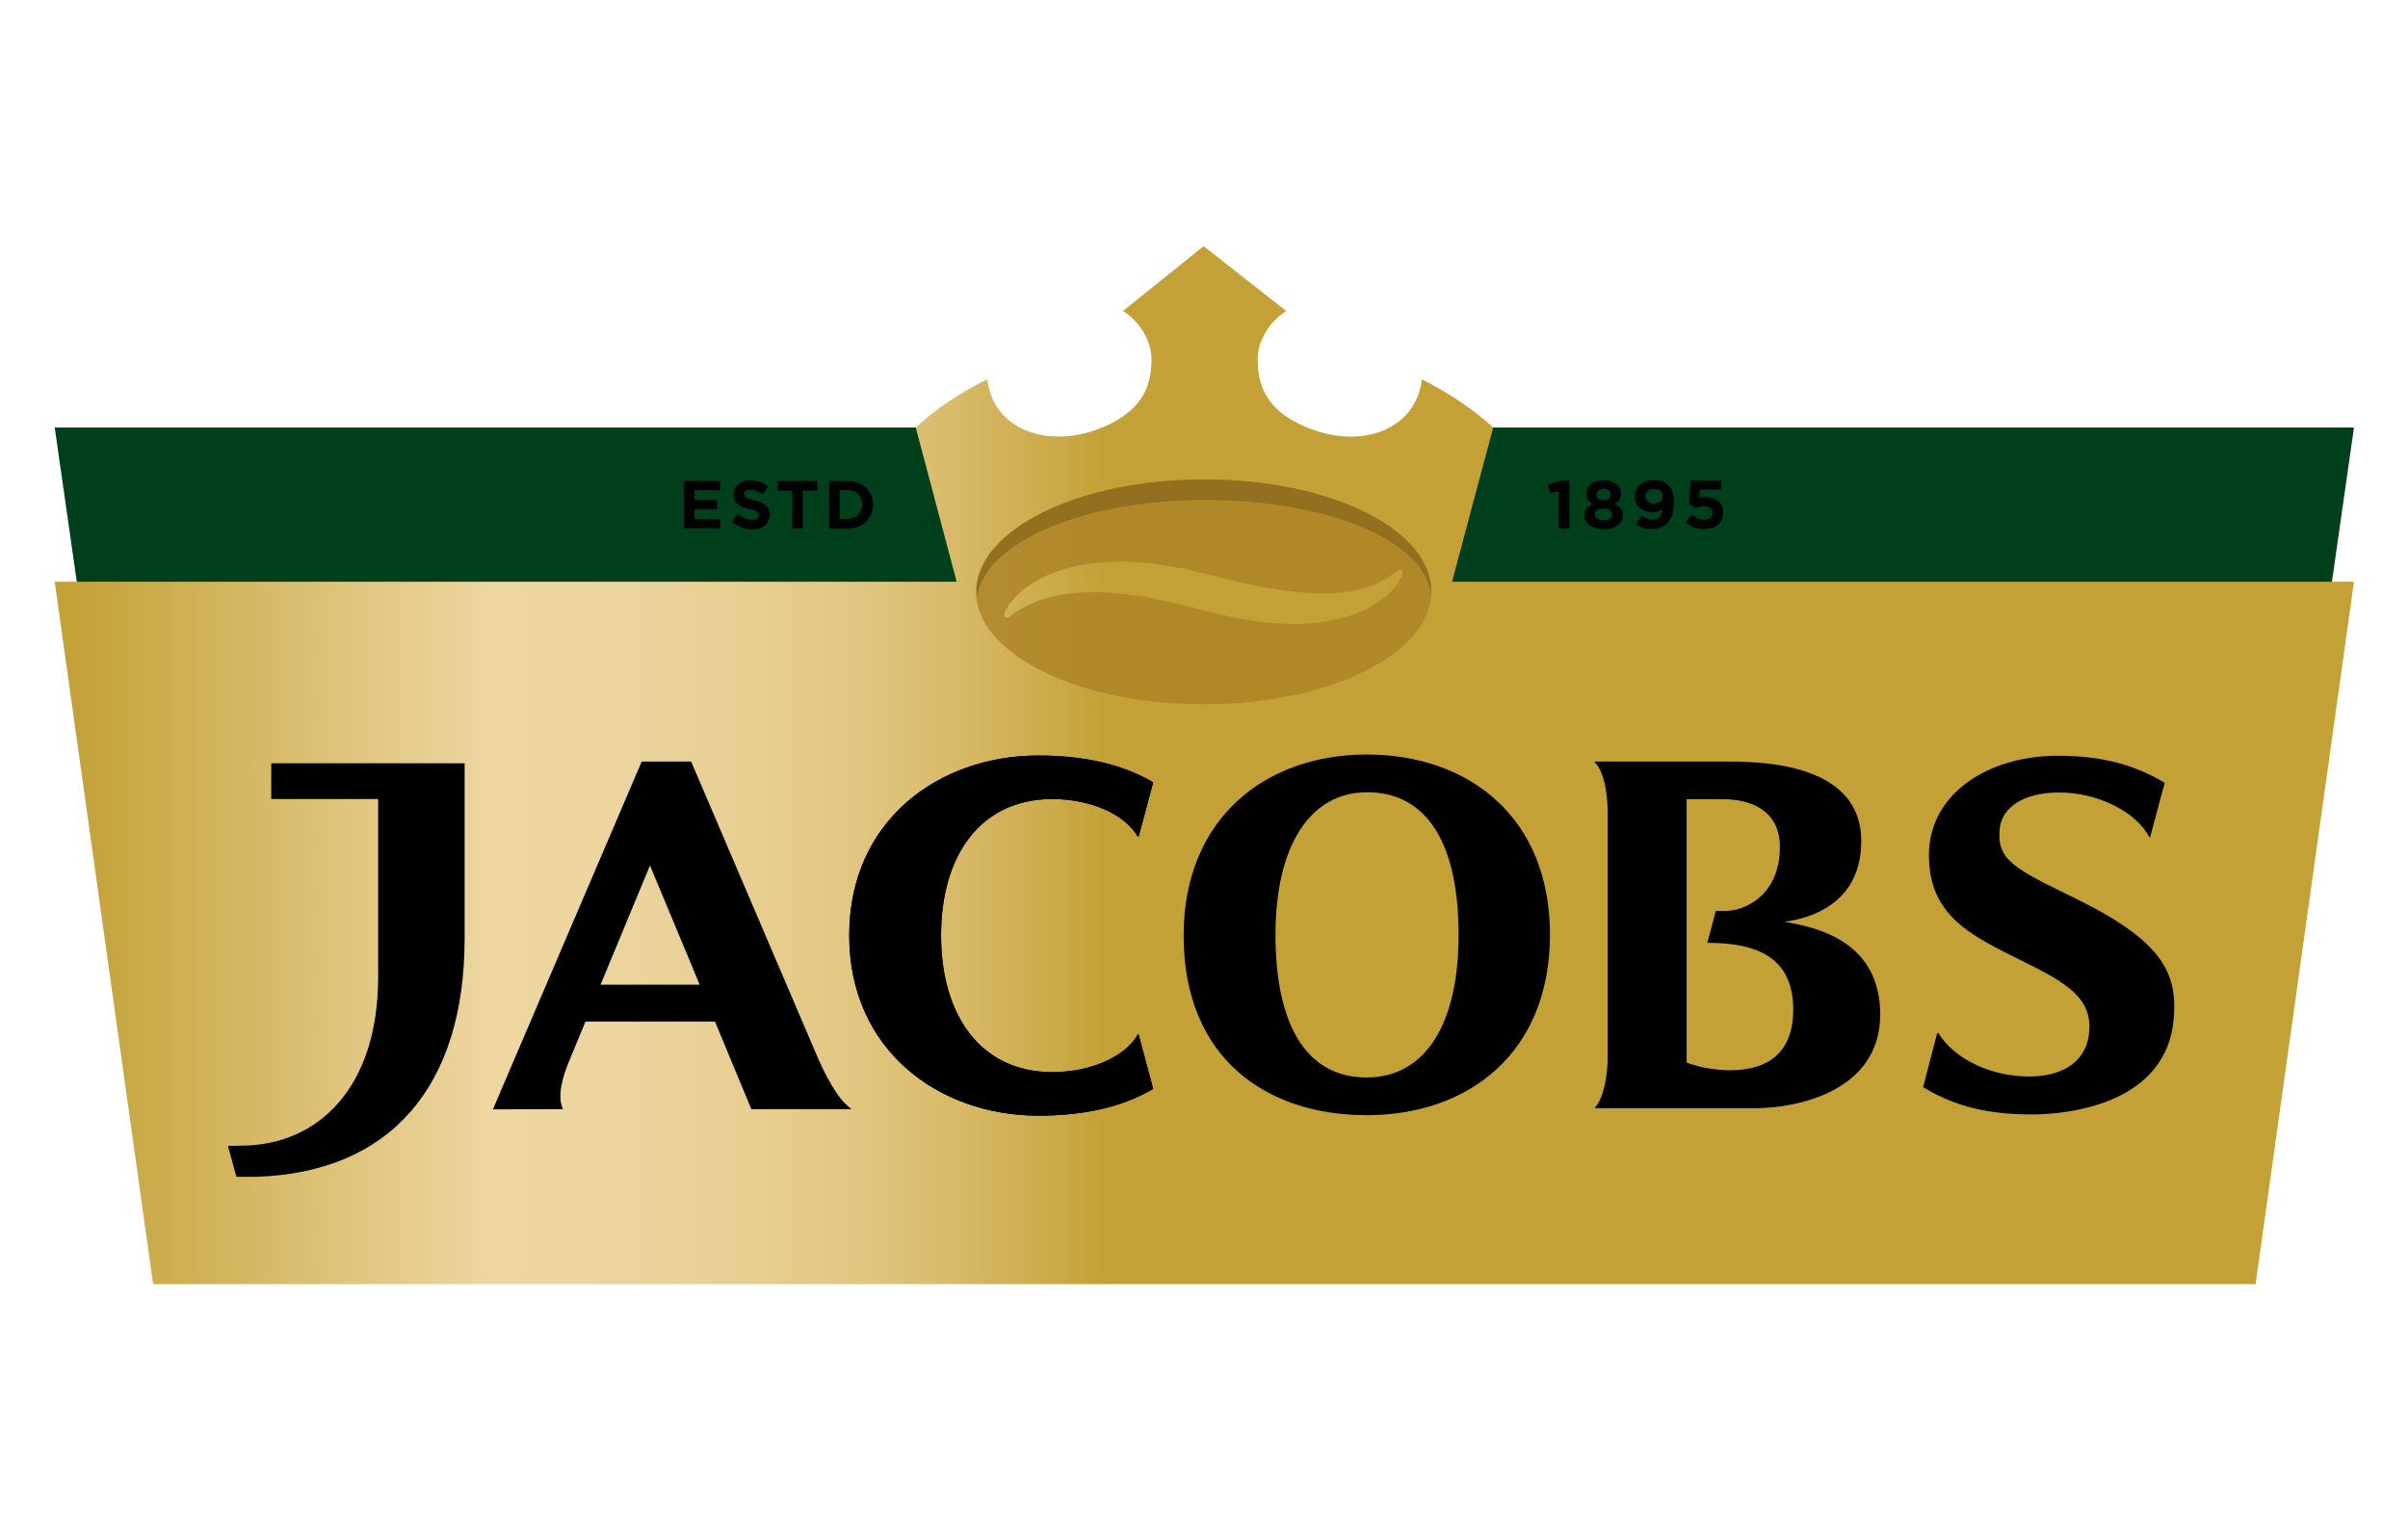 <svg width="88" height="56" viewBox="0 0 88 56" fill="none" xmlns="http://www.w3.org/2000/svg">
<g clip-path="url(#clip0_1259_75)">
<path d="M82.43 40.784H5.596L2 15.627H33.483L44.164 17.014L54.578 15.627H86.026L82.43 40.784Z" fill="#003F1C"/>
<path d="M53.065 21.265L54.569 15.627C53.813 14.947 52.958 14.364 51.961 13.869C51.748 15.698 49.807 16.414 47.876 15.671C46.14 15.009 45.962 13.922 45.962 13.127C45.962 12.543 46.309 11.81 47.004 11.368L43.986 9L41.04 11.368C41.734 11.81 42.081 12.543 42.081 13.127C42.081 13.931 41.894 15.009 40.167 15.671C38.245 16.414 36.296 15.689 36.082 13.869C35.041 14.381 34.239 14.92 33.465 15.627L34.961 21.265H2L5.596 46.943H82.43L86.026 21.265H53.065Z" fill="url(#paint0_linear_1259_75)"/>
<path d="M65.206 33.697C65.642 33.635 68.019 33.326 68.019 30.746C68.019 27.759 64.031 27.839 62.919 27.839H58.281V27.865C58.637 28.219 58.753 29.058 58.753 29.738V38.619C58.753 39.299 58.61 40.148 58.29 40.483V40.51H64.165C65.58 40.51 68.713 39.944 68.713 37.072C68.695 34.457 66.506 33.909 65.206 33.697ZM63.23 39.123C62.286 39.123 61.637 38.84 61.637 38.84V29.217H62.999C63.898 29.217 65.046 29.571 65.046 30.958C65.046 32.716 63.782 33.3 63.052 33.3H62.705L62.393 34.466C64.209 34.466 65.535 34.987 65.535 36.922C65.526 38.787 64.227 39.123 63.23 39.123ZM20.567 40.545V40.519C20.363 40.086 20.532 39.388 20.87 38.619L21.395 37.346H26.131L27.457 40.545H31.097V40.519C30.617 40.209 30.127 39.246 29.798 38.46L25.258 27.839H23.451L18.013 40.554L20.567 40.545ZM21.947 35.995L23.754 31.638L25.57 35.995H21.947ZM9.913 27.892V29.208H13.82V35.712C13.82 39.768 11.622 41.844 8.881 41.879L8.329 41.888L8.64 43.019H9.352C14.257 42.869 16.98 39.723 16.98 34.298V27.901H9.913V27.892ZM49.95 27.582C46.247 27.582 43.256 29.915 43.256 34.201C43.256 38.663 46.256 40.766 49.95 40.766C53.653 40.766 56.643 38.504 56.643 34.165C56.643 29.853 53.653 27.582 49.95 27.582ZM49.941 39.388C47.707 39.388 46.612 37.408 46.612 34.174C46.612 30.958 47.849 28.961 49.959 28.961C52.211 28.961 53.305 30.931 53.305 34.174C53.305 37.382 52.122 39.388 49.941 39.388ZM79.439 37.232C79.572 35.57 79.038 34.413 75.878 32.858C73.582 31.735 72.95 31.444 73.084 30.26C73.164 29.579 73.858 28.97 75.255 28.97C76.662 28.97 78.059 29.668 78.549 30.604H78.575L79.109 28.616C77.988 27.945 76.786 27.627 75.202 27.627C72.692 27.627 70.493 28.987 70.493 31.267C70.493 33.45 71.998 34.183 73.796 35.075C75.496 35.915 76.501 36.463 76.341 37.797C76.208 38.919 75.237 39.352 74.152 39.352C72.816 39.352 71.472 38.769 70.832 37.762H70.796L70.28 39.741C71.463 40.474 72.763 40.739 74.205 40.739C75.754 40.748 79.19 40.28 79.439 37.232ZM34.391 34.192C34.391 37.09 35.815 39.184 38.45 39.193C39.794 39.193 41.093 38.672 41.583 37.815H41.609L42.144 39.803C41.022 40.474 39.58 40.784 37.951 40.784C34.32 40.784 31.035 38.398 31.035 34.192C31.035 29.986 34.32 27.618 37.951 27.618C39.58 27.618 41.013 27.927 42.144 28.599L41.609 30.587H41.583C41.075 29.721 39.794 29.208 38.45 29.208C35.815 29.217 34.391 31.294 34.391 34.192Z" fill="black"/>
<path d="M34.391 34.192C34.391 37.09 35.815 39.184 38.45 39.193C39.794 39.193 41.093 38.672 41.583 37.815H41.609L42.143 39.803C41.022 40.474 39.58 40.784 37.951 40.784C34.319 40.784 31.035 38.398 31.035 34.192C31.035 29.986 34.319 27.618 37.951 27.618C39.58 27.618 41.013 27.927 42.143 28.599L41.609 30.587H41.583C41.075 29.721 39.794 29.208 38.45 29.208C35.815 29.217 34.391 31.294 34.391 34.192Z" fill="black"/>
<path d="M56.964 17.951L56.653 18.03L56.563 17.712L57.089 17.562H57.356V19.312H56.964V17.951ZM57.907 18.843C57.907 18.631 58.005 18.508 58.201 18.419C58.059 18.34 57.97 18.225 57.97 18.039V18.03C57.97 17.765 58.219 17.553 58.602 17.553C58.985 17.553 59.243 17.765 59.243 18.03V18.039C59.243 18.225 59.154 18.34 59.011 18.419C59.198 18.508 59.305 18.623 59.305 18.826V18.835C59.305 19.153 59.011 19.347 58.611 19.347C58.201 19.338 57.907 19.144 57.907 18.843ZM58.913 18.808C58.913 18.667 58.78 18.587 58.602 18.587C58.424 18.587 58.29 18.667 58.29 18.799V18.808C58.29 18.923 58.406 19.02 58.602 19.02C58.798 19.029 58.913 18.932 58.913 18.808ZM58.86 18.075C58.86 17.96 58.762 17.863 58.602 17.863C58.442 17.863 58.344 17.96 58.344 18.066V18.075C58.344 18.198 58.442 18.287 58.602 18.287C58.762 18.287 58.86 18.198 58.86 18.075ZM59.786 19.144L59.999 18.852C60.133 18.95 60.24 19.003 60.391 19.003C60.613 19.003 60.729 18.843 60.756 18.605C60.667 18.676 60.542 18.72 60.391 18.72C59.999 18.72 59.741 18.508 59.741 18.163V18.154C59.741 17.801 60.026 17.545 60.435 17.545C60.676 17.545 60.818 17.598 60.961 17.73C61.094 17.854 61.174 18.039 61.174 18.384V18.393C61.174 18.958 60.898 19.338 60.382 19.338C60.115 19.347 59.937 19.259 59.786 19.144ZM60.765 18.145C60.765 17.986 60.649 17.872 60.444 17.872C60.248 17.872 60.133 17.977 60.133 18.137V18.145C60.133 18.296 60.248 18.41 60.444 18.41C60.649 18.402 60.765 18.296 60.765 18.145ZM61.602 19.082L61.842 18.808C61.975 18.923 62.118 18.994 62.278 18.994C62.465 18.994 62.581 18.905 62.581 18.755V18.746C62.581 18.596 62.447 18.508 62.26 18.508C62.144 18.508 62.047 18.534 61.958 18.57L61.726 18.419L61.779 17.562H62.892V17.898H62.118L62.1 18.198C62.171 18.181 62.233 18.172 62.34 18.172C62.696 18.172 62.972 18.34 62.972 18.729V18.737C62.972 19.109 62.705 19.338 62.287 19.338C61.993 19.347 61.779 19.25 61.602 19.082ZM25 17.58H26.318V17.916H25.383V18.269H26.202V18.614H25.383V18.976H26.327V19.312H25V17.58ZM26.736 19.064L26.968 18.791C27.128 18.923 27.288 19.003 27.493 19.003C27.653 19.003 27.742 18.941 27.742 18.835V18.826C27.742 18.729 27.68 18.676 27.386 18.605C27.03 18.517 26.807 18.419 26.807 18.075C26.807 17.757 27.066 17.553 27.422 17.553C27.68 17.553 27.893 17.633 28.071 17.774L27.875 18.066C27.724 17.96 27.564 17.898 27.422 17.898C27.27 17.898 27.199 17.969 27.199 18.048V18.057C27.199 18.172 27.27 18.207 27.573 18.287C27.929 18.375 28.125 18.508 28.125 18.808V18.817C28.125 19.162 27.858 19.356 27.484 19.356C27.217 19.338 26.95 19.25 26.736 19.064ZM28.953 17.933H28.419V17.58H29.869V17.933H29.335V19.312H28.953V17.933ZM30.297 17.58H30.982C31.534 17.58 31.908 17.951 31.908 18.446V18.455C31.908 18.941 31.525 19.321 30.982 19.321H30.297V17.58ZM30.982 18.967C31.294 18.967 31.507 18.755 31.507 18.446V18.437C31.507 18.128 31.294 17.916 30.982 17.916H30.688V18.967H30.982Z" fill="#010202"/>
<path d="M43.986 17.527C39.393 17.527 35.672 19.365 35.672 21.636C35.672 23.907 39.393 25.745 43.986 25.745C48.579 25.745 52.3 23.907 52.3 21.636C52.3 19.312 48.57 17.527 43.986 17.527ZM51.231 21.053C50.831 21.954 48.944 23.544 44.422 22.422L43.487 22.184C39.455 21.123 37.782 21.866 36.954 22.502C36.883 22.555 36.812 22.599 36.74 22.564C36.687 22.537 36.687 22.458 36.732 22.36C37.132 21.459 39.206 19.78 43.737 20.902L44.671 21.132C48.846 22.184 50.181 21.547 51.009 20.911C51.08 20.858 51.151 20.805 51.222 20.849C51.276 20.885 51.276 20.955 51.231 21.053Z" fill="#AB8225" fill-opacity="0.8"/>
<path d="M44.022 18.278C48.419 18.278 52.015 19.683 52.3 21.742C52.309 21.654 52.3 21.539 52.3 21.45C52.139 19.33 48.632 17.527 44.031 17.527C39.304 17.527 35.788 19.391 35.681 21.53C35.681 21.618 35.681 21.786 35.69 21.874C35.957 19.807 39.616 18.278 44.022 18.278Z" fill="#92701F"/>
</g>
<defs>
<linearGradient id="paint0_linear_1259_75" x1="-6.035" y1="27.971" x2="93.799" y2="27.971" gradientUnits="userSpaceOnUse">
<stop stop-color="#C3A136"/>
<stop offset="0.085" stop-color="#C3A136"/>
<stop offset="0.239" stop-color="#EDD6A0"/>
<stop offset="0.291" stop-color="#EBD49D"/>
<stop offset="0.334" stop-color="#E7CF92"/>
<stop offset="0.374" stop-color="#E1C681"/>
<stop offset="0.412" stop-color="#D7B967"/>
<stop offset="0.448" stop-color="#CAA947"/>
<stop offset="0.464" stop-color="#C3A136"/>
<stop offset="0.974" stop-color="#C3A136"/>
<stop offset="1" stop-color="#C3A136"/>
</linearGradient>
<clipPath id="clip0_1259_75">
<rect width="88" height="56" fill="white"/>
</clipPath>
</defs>
</svg>

